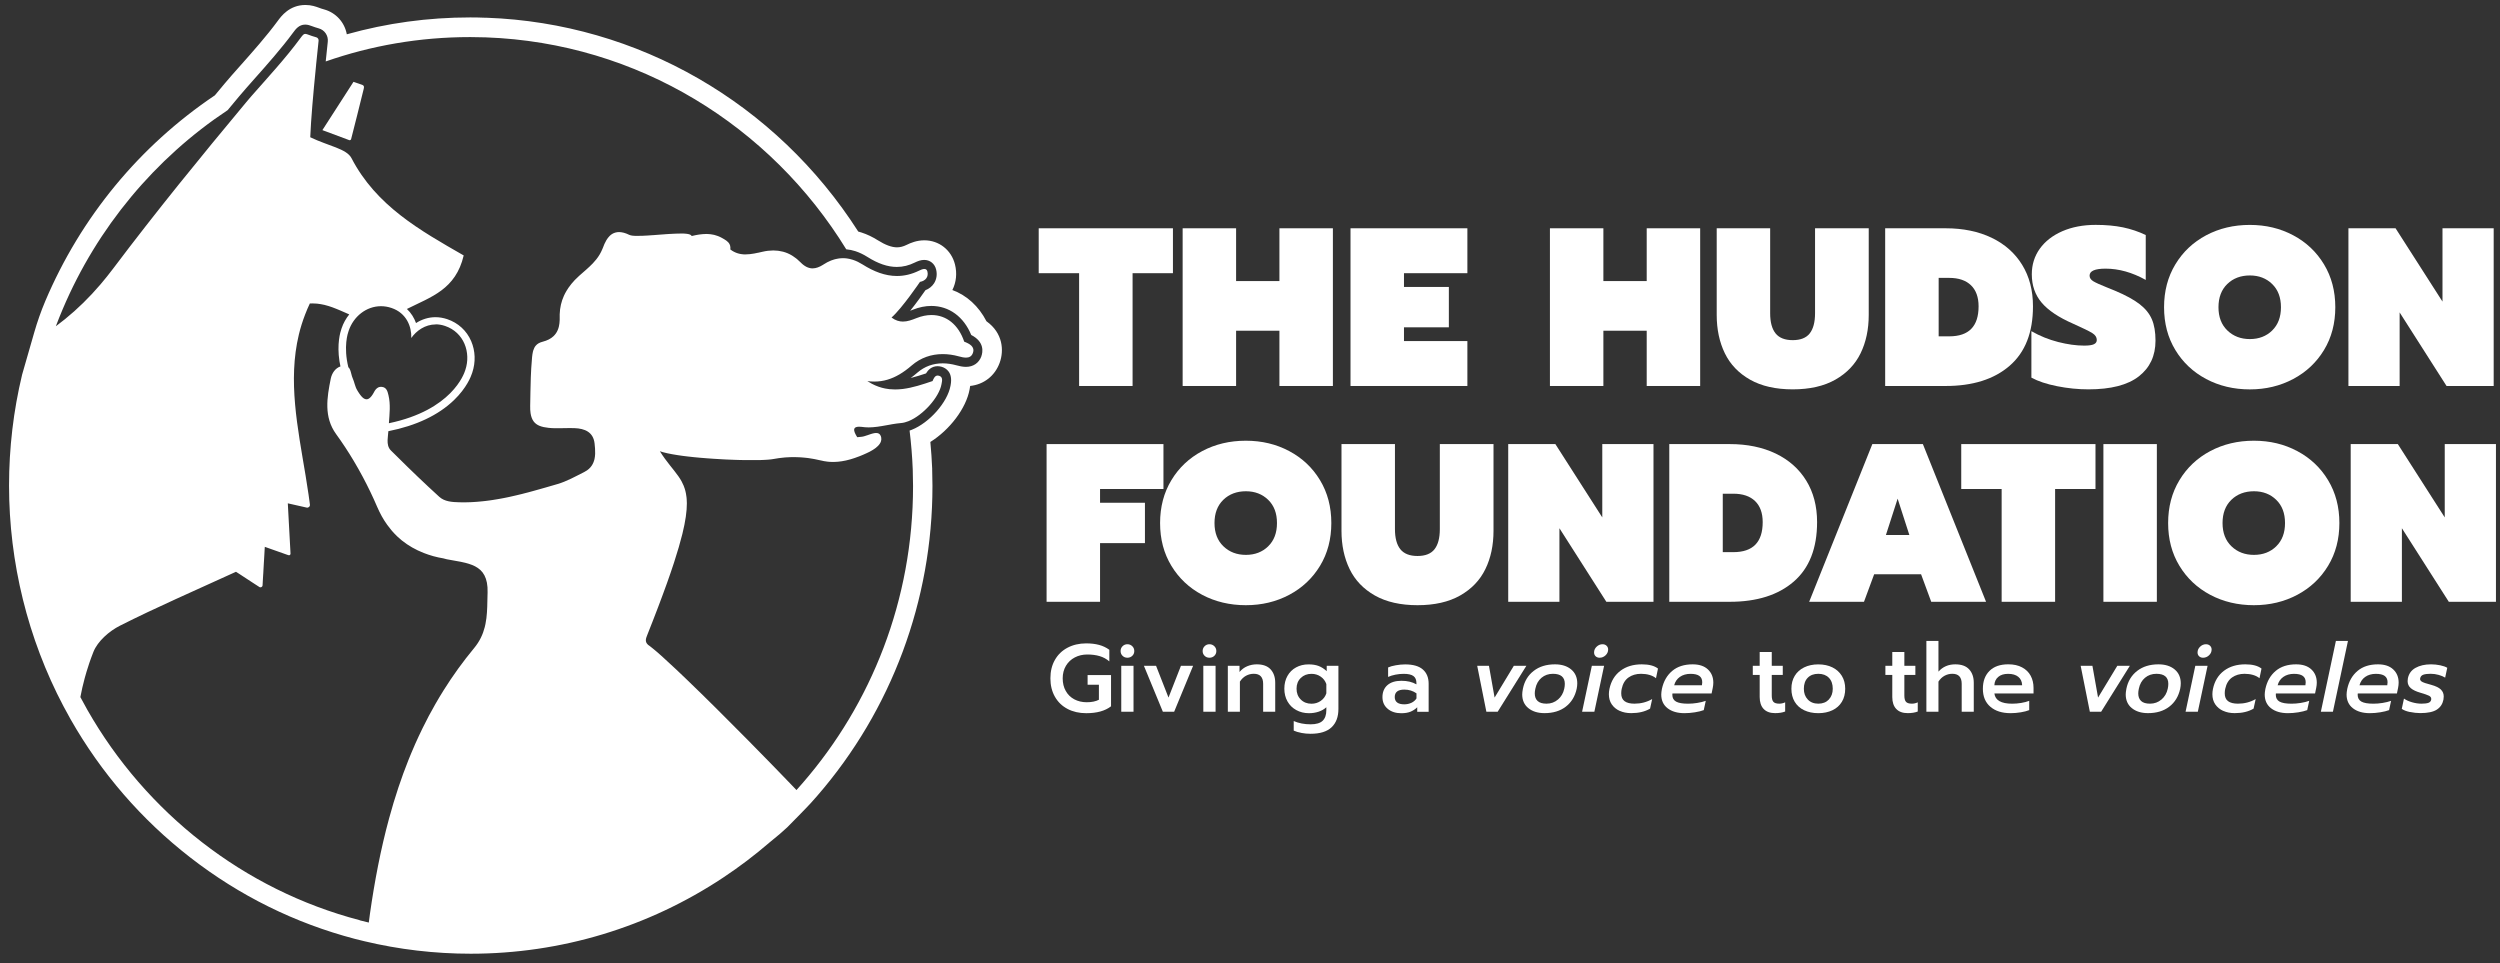 <svg width="205" height="79" viewBox="0 0 205 79" fill="none" xmlns="http://www.w3.org/2000/svg">
<rect x="0" y="0" width="205" height="79" fill="#333333" stroke="none"/>
<g clip-path="url(#clip0_2017_761)">
<path d="M74.875 39.817C74.875 39.392 74.865 38.97 74.852 38.548C74.867 38.981 74.875 39.413 74.875 39.848C74.875 39.838 74.875 39.827 74.875 39.817Z" fill="white"/>
<path d="M80.892 26.348C80.254 25.105 79.272 24.215 78.094 23.782C78.415 23.142 78.49 22.41 78.308 21.683C78.011 20.5 77 19.706 75.794 19.706C75.172 19.706 74.669 19.919 74.346 20.078C74.065 20.216 73.812 20.282 73.554 20.282C73.119 20.282 72.591 20.086 71.984 19.703C71.551 19.43 71.103 19.216 70.655 19.07C70.564 19.039 70.47 19.013 70.376 18.987C63.633 8.438 52.297 1.9 39.909 1.455H39.81C39.349 1.436 38.964 1.429 38.596 1.429H38.576C38.576 1.429 38.555 1.429 38.547 1.429C35.109 1.429 31.717 1.892 28.438 2.812C28.264 1.843 27.552 1.035 26.56 0.767C26.391 0.723 26.279 0.681 26.162 0.637C25.914 0.546 25.539 0.408 25.049 0.408C23.734 0.408 23.062 1.324 22.775 1.715C21.872 2.945 20.689 4.278 19.736 5.349C19.473 5.646 19.223 5.927 18.993 6.187C18.754 6.461 18.566 6.677 18.407 6.87C18.149 7.18 17.884 7.498 17.618 7.818C11.44 11.973 6.634 17.802 3.712 24.691C3.712 24.697 3.706 24.702 3.706 24.707C3.355 25.538 3.058 26.392 2.808 27.259L1.813 30.721C1.102 33.685 0.742 36.728 0.742 39.819C0.742 46.123 2.284 52.374 5.199 57.901C5.405 58.292 5.6 58.649 5.795 58.993C8.306 63.4 11.604 67.208 15.597 70.31C19.645 73.454 24.19 75.699 29.105 76.989C29.326 77.046 29.563 77.106 29.873 77.179C32.723 77.861 35.658 78.205 38.602 78.205C45.989 78.205 53.149 76.046 59.306 71.959C60.622 71.086 61.898 70.12 63.096 69.086C63.737 68.57 64.216 68.161 64.555 67.838L64.586 67.807C64.743 67.648 66.126 66.252 66.49 65.848C66.654 65.669 66.826 65.473 67.016 65.254C73.106 58.237 76.461 49.225 76.461 39.871C76.461 39.861 76.461 39.853 76.461 39.843V39.819C76.461 39.421 76.453 39.002 76.438 38.496V38.421C76.409 37.715 76.359 36.983 76.289 36.241C77.87 35.253 79.225 33.49 79.509 31.922L79.516 31.878C79.532 31.799 79.542 31.724 79.553 31.648C80.673 31.531 81.585 30.823 81.975 29.742C82.34 28.736 82.238 27.309 80.9 26.351L80.892 26.348ZM29.498 75.457C19.975 72.962 11.966 66.643 7.163 58.209C6.967 57.862 6.775 57.513 6.59 57.162C6.689 56.641 6.806 56.117 6.949 55.596C6.996 55.422 7.046 55.25 7.098 55.075C7.168 54.843 7.241 54.614 7.319 54.382C7.423 54.075 7.538 53.768 7.658 53.46C8.007 52.577 8.96 51.749 9.838 51.306C12.841 49.788 15.935 48.454 19.35 46.886C19.358 46.891 19.387 46.91 19.431 46.938C19.47 46.964 19.522 46.998 19.585 47.037C19.593 47.042 19.6 47.047 19.611 47.053C19.676 47.097 19.754 47.147 19.837 47.201C19.863 47.219 19.892 47.238 19.921 47.256C19.999 47.308 20.085 47.363 20.171 47.42C20.348 47.535 20.535 47.657 20.712 47.774C20.791 47.826 20.869 47.876 20.942 47.923C21.064 48.001 21.176 48.074 21.267 48.134C21.377 48.207 21.523 48.131 21.53 47.998C21.536 47.92 21.541 47.824 21.546 47.722C21.546 47.722 21.546 47.712 21.546 47.706C21.554 47.571 21.562 47.423 21.572 47.264C21.575 47.212 21.577 47.157 21.582 47.102C21.582 47.076 21.585 47.05 21.588 47.024C21.596 46.886 21.603 46.745 21.611 46.602C21.622 46.446 21.629 46.289 21.637 46.139V46.133C21.637 46.094 21.642 46.055 21.645 46.019C21.653 45.901 21.658 45.784 21.666 45.675C21.676 45.503 21.684 45.347 21.692 45.209C21.697 45.107 21.702 45.018 21.707 44.948C21.707 44.909 21.713 44.87 21.713 44.841C21.892 44.904 22.067 44.966 22.244 45.029C22.442 45.099 22.643 45.169 22.856 45.245C23.062 45.318 23.281 45.396 23.52 45.48C23.557 45.492 23.591 45.505 23.627 45.516C23.638 45.519 23.645 45.524 23.656 45.526C23.739 45.555 23.825 45.492 23.823 45.404V45.399C23.817 45.297 23.809 45.159 23.802 45C23.802 44.956 23.797 44.906 23.794 44.86C23.752 44.102 23.69 42.948 23.658 42.351C23.64 41.994 23.619 41.638 23.601 41.273C23.773 41.312 23.94 41.348 24.119 41.39C24.359 41.445 24.625 41.505 24.961 41.58C25.021 41.593 25.081 41.606 25.146 41.622C25.294 41.656 25.432 41.531 25.414 41.377C25.406 41.317 25.398 41.257 25.388 41.195C25.388 41.192 25.388 41.187 25.388 41.184C25.359 40.965 25.328 40.747 25.297 40.528C25.221 40.01 25.138 39.491 25.055 38.975C24.409 35.074 23.599 31.221 24.505 27.439C24.638 26.882 24.812 26.327 25.026 25.775C25.14 25.478 25.265 25.181 25.406 24.887C25.479 24.881 25.552 24.881 25.625 24.881C25.63 24.881 25.633 24.881 25.638 24.881C25.742 24.881 25.846 24.887 25.948 24.895C25.974 24.895 26 24.9 26.026 24.902C26.109 24.91 26.193 24.921 26.273 24.936C26.294 24.939 26.315 24.941 26.336 24.947C26.435 24.965 26.531 24.986 26.625 25.006C26.649 25.012 26.669 25.017 26.69 25.025C26.768 25.046 26.847 25.066 26.925 25.09C26.948 25.098 26.969 25.103 26.992 25.111C27.084 25.139 27.177 25.171 27.268 25.204C27.287 25.21 27.305 25.217 27.321 25.225C27.396 25.254 27.474 25.283 27.55 25.314C27.573 25.324 27.599 25.332 27.623 25.343C27.711 25.379 27.797 25.415 27.886 25.452C27.901 25.46 27.92 25.468 27.935 25.473C28.014 25.507 28.094 25.54 28.172 25.577C28.274 25.621 28.375 25.666 28.477 25.71C28.482 25.71 28.488 25.715 28.493 25.718C28.542 25.738 28.589 25.759 28.639 25.78C28.37 26.113 28.151 26.502 28.008 26.931C28.006 26.939 28.003 26.947 28 26.955C27.899 27.241 27.618 28.202 27.836 29.622C27.857 29.763 27.886 29.903 27.917 30.047C27.495 30.187 27.214 30.601 27.123 31.047C26.808 32.599 26.544 34.193 27.56 35.595C28.076 36.306 28.555 37.035 29.001 37.783C29.264 38.223 29.516 38.671 29.756 39.121C29.967 39.517 30.17 39.918 30.366 40.325C30.561 40.731 30.748 41.14 30.926 41.557C30.954 41.624 30.988 41.69 31.017 41.757C31.022 41.77 31.027 41.783 31.035 41.796C31.061 41.851 31.084 41.906 31.11 41.958C31.142 42.023 31.178 42.086 31.209 42.148C31.243 42.211 31.275 42.276 31.308 42.338C31.447 42.586 31.595 42.82 31.754 43.039C31.861 43.185 31.97 43.328 32.085 43.463C32.108 43.489 32.129 43.518 32.152 43.544C32.285 43.695 32.421 43.839 32.564 43.977C33.061 44.451 33.627 44.831 34.254 45.13C34.413 45.206 34.577 45.279 34.747 45.344C34.999 45.443 35.26 45.529 35.528 45.605C35.799 45.68 36.078 45.74 36.367 45.789C36.455 45.805 36.541 45.839 36.622 45.857C37.013 45.935 37.409 45.995 37.786 46.068C37.849 46.081 37.909 46.094 37.971 46.11C38.034 46.123 38.096 46.136 38.156 46.151C38.253 46.175 38.346 46.201 38.438 46.23C38.62 46.287 38.794 46.355 38.956 46.438C39.037 46.48 39.112 46.527 39.185 46.576C39.222 46.602 39.253 46.631 39.289 46.659C39.323 46.688 39.36 46.712 39.394 46.743C39.524 46.865 39.633 47.008 39.724 47.18C39.904 47.524 40 47.975 39.982 48.582C39.98 48.678 39.977 48.777 39.974 48.873C39.974 48.879 39.974 48.884 39.974 48.886C39.969 49.181 39.964 49.472 39.953 49.762C39.943 50.072 39.922 50.382 39.886 50.686C39.865 50.848 39.839 51.007 39.808 51.166C39.789 51.252 39.771 51.335 39.75 51.421C39.599 52.015 39.336 52.593 38.87 53.153C37.95 54.263 37.127 55.409 36.385 56.591C36.151 56.964 35.927 57.339 35.708 57.719C35.33 58.375 34.978 59.042 34.648 59.717C34.536 59.943 34.429 60.17 34.322 60.399C34.228 60.602 34.135 60.808 34.043 61.011C33.931 61.264 33.825 61.517 33.718 61.769C33.64 61.954 33.564 62.142 33.489 62.329C33.194 63.066 32.923 63.814 32.671 64.569C32.395 65.4 32.139 66.242 31.91 67.091C31.215 69.641 30.715 72.269 30.334 74.944C30.3 75.178 30.272 75.415 30.241 75.65C29.996 75.59 29.748 75.53 29.506 75.468L29.498 75.457ZM35.718 26.595C35.963 26.595 36.221 26.634 36.489 26.726C38.047 27.249 38.638 28.908 38.156 30.341C38.156 30.349 38.151 30.357 38.148 30.364C38.055 30.666 37.049 33.628 31.889 34.706C31.941 33.938 32.038 33.17 31.853 32.404C31.78 32.102 31.704 31.766 31.314 31.724C31.29 31.724 31.269 31.721 31.246 31.721C31.238 31.721 31.23 31.721 31.223 31.721C31.207 31.721 31.194 31.721 31.178 31.724C31.16 31.724 31.142 31.729 31.123 31.734C31.11 31.737 31.095 31.742 31.082 31.745C31.064 31.75 31.048 31.758 31.032 31.763C31.019 31.768 31.006 31.773 30.996 31.781C30.98 31.789 30.965 31.799 30.952 31.81C30.941 31.818 30.928 31.826 30.918 31.833C30.902 31.844 30.889 31.857 30.876 31.87C30.866 31.878 30.855 31.888 30.847 31.896C30.834 31.909 30.821 31.925 30.808 31.94C30.8 31.951 30.793 31.958 30.785 31.969C30.772 31.987 30.759 32.005 30.746 32.024C30.741 32.031 30.733 32.039 30.728 32.05C30.712 32.076 30.694 32.104 30.681 32.133C30.681 32.133 30.681 32.133 30.681 32.136C30.647 32.198 30.616 32.255 30.582 32.307C30.571 32.323 30.561 32.339 30.553 32.354C30.53 32.388 30.509 32.422 30.485 32.451C30.475 32.466 30.465 32.479 30.454 32.492C30.433 32.518 30.41 32.544 30.389 32.565C30.379 32.576 30.371 32.586 30.36 32.594C30.329 32.623 30.3 32.649 30.272 32.669C30.243 32.69 30.215 32.703 30.186 32.716C30.175 32.719 30.168 32.722 30.16 32.724C30.139 32.732 30.121 32.735 30.1 32.74C30.089 32.74 30.082 32.742 30.071 32.742C30.063 32.742 30.058 32.742 30.05 32.742C30.043 32.742 30.035 32.74 30.029 32.74C30.009 32.74 29.988 32.735 29.967 32.729C29.954 32.727 29.944 32.724 29.931 32.719C29.91 32.711 29.886 32.701 29.865 32.688C29.855 32.682 29.845 32.677 29.834 32.672C29.803 32.654 29.774 32.63 29.746 32.607C29.714 32.581 29.686 32.55 29.657 32.518C29.647 32.508 29.639 32.495 29.628 32.485C29.608 32.461 29.589 32.438 29.569 32.414C29.558 32.401 29.548 32.386 29.537 32.373C29.519 32.346 29.501 32.323 29.483 32.297C29.472 32.281 29.462 32.268 29.451 32.253C29.43 32.224 29.412 32.196 29.394 32.164C29.386 32.151 29.378 32.141 29.37 32.128C29.345 32.086 29.318 32.044 29.292 32C29.108 31.701 29.061 31.32 28.912 30.995C28.891 30.948 28.873 30.898 28.857 30.844C28.842 30.791 28.826 30.737 28.813 30.68C28.8 30.627 28.787 30.573 28.771 30.521C28.771 30.518 28.771 30.513 28.769 30.51C28.753 30.458 28.738 30.409 28.719 30.359C28.719 30.357 28.719 30.351 28.717 30.349C28.698 30.302 28.675 30.258 28.652 30.216C28.652 30.213 28.649 30.208 28.646 30.206C28.623 30.169 28.594 30.135 28.563 30.107C28.151 28.419 28.521 27.319 28.584 27.145C28.584 27.137 28.589 27.129 28.592 27.122C28.982 25.96 30.029 25.108 31.241 25.108C31.522 25.108 31.814 25.155 32.105 25.254C33.343 25.671 33.76 26.801 33.726 27.715C34.137 27.129 34.848 26.603 35.731 26.603L35.718 26.595ZM80.48 29.203C80.277 29.763 79.813 30.083 79.206 30.083C78.922 30.083 78.652 30.015 78.42 29.953C78.037 29.849 77.659 29.794 77.3 29.794C76.511 29.794 75.815 30.049 75.234 30.549C75.044 30.713 74.859 30.862 74.677 30.995C75.096 30.893 75.516 30.758 75.932 30.62C76.099 30.341 76.388 30.028 76.886 30.028C76.998 30.028 77.112 30.047 77.227 30.08C77.581 30.19 78.149 30.534 77.951 31.581L77.941 31.635C77.701 32.98 76.216 34.665 74.763 35.243C74.706 35.266 74.651 35.285 74.596 35.303C74.594 35.303 74.588 35.306 74.586 35.308C74.713 36.353 74.802 37.407 74.844 38.478C74.844 38.502 74.844 38.525 74.846 38.548C74.862 38.981 74.87 39.413 74.87 39.848C74.87 39.856 74.87 39.861 74.87 39.869C74.87 49.202 71.45 57.722 65.813 64.215C65.646 64.405 65.48 64.595 65.31 64.786C65.245 64.718 65.177 64.647 65.112 64.577C65.071 64.533 65.029 64.491 64.987 64.447C64.883 64.338 64.774 64.223 64.662 64.108C64.656 64.103 64.649 64.095 64.644 64.09C64.297 63.728 63.922 63.34 63.523 62.931C63.385 62.788 63.245 62.645 63.102 62.499C62.547 61.928 61.958 61.327 61.351 60.714C59.65 58.99 57.83 57.177 56.308 55.716C56.017 55.437 55.738 55.169 55.472 54.919C55.058 54.528 54.681 54.179 54.347 53.88C54.272 53.812 54.196 53.747 54.126 53.682C54.019 53.588 53.917 53.499 53.821 53.416C53.751 53.356 53.683 53.299 53.62 53.247C53.524 53.169 53.435 53.096 53.357 53.036C53.318 53.005 53.279 52.976 53.245 52.95C53.209 52.924 53.178 52.9 53.146 52.88C52.855 52.622 52.961 52.356 53.086 52.043C53.248 51.64 53.402 51.249 53.547 50.871C53.693 50.493 53.834 50.132 53.967 49.78C54.1 49.428 54.227 49.09 54.347 48.764C54.467 48.438 54.581 48.123 54.691 47.821C54.798 47.519 54.902 47.227 54.996 46.949C55.092 46.667 55.181 46.399 55.267 46.141C55.561 45.235 55.788 44.458 55.954 43.784C56.215 42.724 56.324 41.916 56.322 41.268C56.322 41.15 56.316 41.038 56.308 40.929C56.303 40.874 56.301 40.822 56.293 40.77C56.282 40.666 56.267 40.567 56.248 40.473C56.222 40.33 56.189 40.197 56.147 40.069C56.121 39.983 56.09 39.903 56.058 39.822C56.009 39.702 55.954 39.588 55.894 39.478C55.855 39.405 55.811 39.332 55.767 39.262C55.722 39.192 55.675 39.121 55.626 39.051C55.212 38.457 54.662 37.889 54.108 37.001C54.186 37.027 54.272 37.053 54.363 37.079C54.386 37.084 54.41 37.092 54.433 37.097C54.527 37.121 54.623 37.147 54.73 37.17C54.73 37.17 54.73 37.17 54.733 37.17C54.839 37.194 54.954 37.217 55.074 37.238C55.102 37.243 55.134 37.249 55.162 37.254C55.282 37.275 55.405 37.295 55.535 37.316C55.665 37.337 55.803 37.355 55.944 37.376C55.978 37.381 56.011 37.387 56.048 37.389C56.186 37.407 56.324 37.426 56.47 37.441C56.472 37.441 56.475 37.441 56.48 37.441C56.629 37.46 56.78 37.475 56.931 37.491C56.967 37.493 57.007 37.499 57.043 37.501C57.191 37.517 57.34 37.53 57.491 37.543C57.496 37.543 57.504 37.543 57.509 37.543C57.666 37.556 57.824 37.569 57.986 37.582C58.025 37.585 58.067 37.587 58.106 37.59C58.262 37.6 58.416 37.613 58.572 37.624C58.577 37.624 58.582 37.624 58.588 37.624C58.749 37.634 58.908 37.645 59.069 37.652C59.111 37.652 59.15 37.657 59.192 37.66C59.343 37.668 59.491 37.676 59.64 37.684C59.65 37.684 59.661 37.684 59.671 37.684C59.827 37.691 59.981 37.697 60.135 37.702C60.174 37.702 60.213 37.704 60.252 37.707C60.395 37.712 60.538 37.717 60.679 37.72C60.69 37.72 60.697 37.72 60.708 37.72C60.854 37.723 60.997 37.725 61.135 37.728C61.171 37.728 61.208 37.728 61.244 37.728C61.375 37.728 61.5 37.728 61.622 37.728C61.63 37.728 61.64 37.728 61.648 37.728C61.648 37.728 61.653 37.728 61.656 37.728C61.698 37.728 61.737 37.728 61.778 37.728C61.833 37.728 61.89 37.728 61.942 37.728C61.987 37.728 62.028 37.728 62.073 37.728C62.12 37.728 62.169 37.728 62.216 37.728C62.252 37.728 62.286 37.728 62.323 37.725C62.372 37.725 62.422 37.725 62.469 37.72C62.502 37.72 62.534 37.717 62.565 37.715C62.609 37.715 62.656 37.712 62.7 37.71C62.732 37.71 62.763 37.707 62.792 37.704C62.833 37.704 62.875 37.699 62.911 37.697C62.935 37.697 62.958 37.694 62.982 37.691C63.021 37.689 63.062 37.686 63.102 37.681C63.13 37.678 63.154 37.676 63.182 37.673C63.211 37.671 63.24 37.668 63.266 37.663C63.305 37.657 63.339 37.652 63.372 37.647C63.383 37.647 63.393 37.645 63.404 37.642C63.563 37.613 63.719 37.59 63.875 37.566C63.891 37.566 63.909 37.564 63.925 37.561C63.959 37.556 63.992 37.553 64.026 37.548C64.13 37.535 64.237 37.525 64.341 37.514C64.401 37.509 64.459 37.507 64.519 37.501C64.526 37.501 64.537 37.501 64.544 37.501C64.633 37.496 64.719 37.491 64.805 37.488C64.849 37.488 64.891 37.488 64.935 37.486C64.954 37.486 64.972 37.486 64.99 37.486C65.034 37.486 65.079 37.483 65.123 37.483C65.159 37.483 65.198 37.486 65.235 37.486C65.339 37.486 65.441 37.491 65.545 37.496C65.615 37.499 65.685 37.504 65.758 37.509C65.862 37.517 65.969 37.527 66.073 37.538C66.141 37.545 66.206 37.551 66.274 37.561C66.334 37.569 66.394 37.579 66.454 37.59C66.508 37.598 66.563 37.605 66.615 37.616C66.673 37.626 66.727 37.634 66.785 37.645C66.868 37.66 66.951 37.681 67.037 37.699C67.123 37.717 67.207 37.733 67.293 37.754C67.293 37.754 67.295 37.754 67.298 37.754C67.358 37.77 67.42 37.78 67.48 37.793C67.506 37.798 67.532 37.806 67.558 37.811C67.584 37.816 67.61 37.819 67.639 37.824C67.639 37.824 67.641 37.824 67.644 37.824C67.665 37.827 67.683 37.829 67.704 37.832C67.74 37.837 67.78 37.845 67.816 37.85C67.85 37.855 67.881 37.855 67.915 37.861C67.915 37.861 67.915 37.861 67.918 37.861C67.967 37.866 68.019 37.871 68.069 37.874C68.105 37.874 68.139 37.874 68.173 37.876C68.183 37.876 68.191 37.876 68.201 37.876C68.241 37.876 68.28 37.879 68.316 37.879C68.321 37.879 68.327 37.879 68.329 37.879C68.342 37.879 68.353 37.879 68.366 37.879C68.407 37.879 68.446 37.876 68.486 37.874C68.538 37.874 68.592 37.871 68.644 37.866C68.67 37.866 68.696 37.863 68.722 37.861C68.785 37.855 68.847 37.845 68.91 37.837C68.952 37.832 68.993 37.829 69.035 37.822C69.048 37.822 69.061 37.816 69.074 37.814C69.168 37.798 69.259 37.78 69.353 37.762C69.379 37.757 69.405 37.751 69.431 37.743C69.532 37.72 69.634 37.694 69.736 37.665C69.736 37.665 69.754 37.66 69.762 37.657C69.817 37.642 69.874 37.624 69.928 37.605C69.968 37.592 70.004 37.582 70.043 37.569C70.069 37.561 70.093 37.551 70.119 37.543C70.197 37.517 70.275 37.486 70.353 37.457C70.374 37.449 70.397 37.441 70.418 37.434C70.423 37.434 70.429 37.428 70.434 37.428C70.455 37.42 70.473 37.413 70.494 37.405C70.569 37.374 70.645 37.345 70.718 37.314C70.744 37.303 70.767 37.293 70.793 37.282C70.89 37.241 70.986 37.197 71.082 37.152C71.119 37.134 71.16 37.113 71.2 37.095C71.236 37.077 71.27 37.061 71.309 37.043C71.387 37.001 71.465 36.957 71.543 36.91C71.588 36.881 71.632 36.853 71.676 36.824C71.723 36.793 71.767 36.761 71.812 36.728C71.877 36.678 71.937 36.623 71.991 36.569C72.02 36.54 72.046 36.511 72.07 36.483C72.093 36.454 72.116 36.423 72.137 36.394C72.179 36.334 72.213 36.269 72.234 36.204C72.267 36.105 72.281 36.001 72.262 35.892C72.254 35.85 72.244 35.806 72.228 35.761C72.213 35.717 72.192 35.683 72.168 35.652C72.161 35.642 72.156 35.634 72.148 35.626C72.129 35.605 72.109 35.587 72.088 35.571C72.08 35.566 72.072 35.558 72.064 35.556C72.036 35.537 72.002 35.524 71.968 35.517C71.965 35.517 71.96 35.517 71.957 35.517C71.926 35.509 71.892 35.506 71.856 35.506C71.851 35.506 71.848 35.506 71.843 35.506C71.835 35.506 71.827 35.506 71.82 35.506C71.791 35.506 71.762 35.509 71.731 35.514C71.721 35.514 71.707 35.517 71.697 35.519C71.655 35.527 71.614 35.535 71.569 35.545C71.564 35.545 71.559 35.548 71.554 35.55C71.515 35.561 71.473 35.574 71.434 35.584C71.418 35.589 71.403 35.595 71.387 35.6C71.353 35.61 71.319 35.621 71.285 35.634C71.267 35.639 71.252 35.647 71.233 35.652C71.197 35.665 71.158 35.678 71.121 35.691C71.121 35.691 71.116 35.691 71.114 35.691C71.114 35.691 71.108 35.691 71.106 35.694C71.064 35.709 71.022 35.722 70.981 35.735C70.968 35.74 70.955 35.743 70.942 35.748C70.908 35.759 70.877 35.767 70.845 35.777C70.832 35.779 70.819 35.785 70.806 35.787C70.762 35.798 70.72 35.806 70.681 35.813C70.554 35.832 70.423 35.84 70.293 35.85C70.215 35.727 70.15 35.613 70.106 35.506C70.095 35.483 70.087 35.462 70.079 35.438C70.067 35.399 70.053 35.36 70.048 35.324C70.043 35.292 70.04 35.264 70.04 35.238C70.04 35.212 70.046 35.191 70.053 35.167C70.074 35.102 70.124 35.053 70.21 35.024C70.238 35.014 70.27 35.006 70.306 35.001C70.332 34.995 70.364 34.993 70.395 34.993C70.416 34.993 70.436 34.993 70.457 34.993C70.478 34.993 70.501 34.993 70.522 34.995C70.538 34.995 70.554 34.995 70.572 34.995C70.626 34.998 70.686 35.006 70.752 35.014C70.871 35.032 70.991 35.04 71.108 35.042C71.137 35.042 71.163 35.042 71.192 35.045C71.215 35.045 71.241 35.045 71.265 35.045C71.332 35.045 71.397 35.04 71.465 35.037C71.502 35.037 71.536 35.037 71.572 35.032C71.695 35.024 71.814 35.011 71.934 34.995C71.955 34.993 71.976 34.988 71.999 34.985C72.101 34.972 72.202 34.956 72.304 34.938C72.353 34.93 72.406 34.92 72.455 34.912C72.538 34.897 72.622 34.883 72.708 34.868C72.804 34.85 72.9 34.831 72.997 34.816C73.049 34.805 73.101 34.798 73.153 34.787C73.237 34.772 73.32 34.758 73.403 34.748C73.445 34.743 73.487 34.735 73.528 34.73C73.651 34.714 73.773 34.699 73.898 34.688C74.088 34.672 74.289 34.618 74.492 34.537C74.492 34.537 74.497 34.537 74.497 34.535C75.693 34.055 77.013 32.573 77.203 31.505C77.248 31.253 77.344 30.919 77.011 30.815C76.966 30.802 76.927 30.794 76.891 30.794C76.664 30.794 76.558 31.034 76.469 31.247C75.656 31.523 74.844 31.794 74.028 31.896C74.026 31.896 74.023 31.896 74.018 31.896C73.809 31.922 73.601 31.935 73.393 31.935C73.242 31.935 73.091 31.927 72.937 31.912C72.817 31.898 72.697 31.88 72.575 31.857C72.213 31.784 71.851 31.659 71.486 31.466C71.364 31.401 71.244 31.328 71.121 31.25C71.317 31.276 71.507 31.289 71.692 31.289C72.447 31.289 73.114 31.075 73.742 30.708C73.744 30.708 73.747 30.703 73.752 30.703C74.093 30.502 74.424 30.258 74.752 29.974C75.495 29.33 76.373 29.036 77.305 29.036C77.735 29.036 78.175 29.099 78.62 29.221C78.816 29.276 79.024 29.325 79.212 29.325C79.459 29.325 79.673 29.236 79.777 28.945C79.964 28.426 79.496 28.182 79.066 28.017C78.594 26.616 77.597 25.832 76.385 25.832C75.992 25.832 75.576 25.916 75.146 26.087C74.776 26.236 74.411 26.369 74.041 26.369C73.739 26.369 73.429 26.28 73.106 26.038C73.976 25.272 75.437 23.115 75.437 23.115C75.914 23.029 76.154 22.688 76.047 22.261C76.008 22.107 75.912 22.055 75.794 22.055C75.659 22.055 75.5 22.126 75.375 22.188C74.752 22.495 74.145 22.631 73.552 22.631C72.578 22.631 71.645 22.264 70.739 21.691C70.478 21.527 70.218 21.399 69.96 21.313C69.949 21.31 69.942 21.305 69.931 21.303C69.85 21.276 69.772 21.256 69.691 21.238C69.668 21.232 69.642 21.227 69.618 21.222C69.561 21.211 69.507 21.201 69.449 21.193C69.423 21.191 69.397 21.185 69.371 21.183C69.311 21.177 69.251 21.172 69.191 21.17C69.171 21.17 69.152 21.17 69.131 21.17C69.126 21.17 69.118 21.17 69.113 21.17C69.092 21.17 69.074 21.172 69.053 21.172C68.98 21.172 68.907 21.177 68.832 21.188C68.798 21.193 68.764 21.198 68.728 21.204C68.663 21.214 68.597 21.227 68.532 21.243C68.496 21.25 68.462 21.261 68.426 21.269C68.358 21.287 68.29 21.31 68.222 21.336C68.191 21.347 68.16 21.357 68.129 21.37C68.03 21.409 67.933 21.454 67.834 21.506C67.735 21.558 67.634 21.618 67.535 21.683C67.519 21.693 67.506 21.701 67.49 21.712C67.42 21.756 67.352 21.792 67.285 21.829C67.277 21.831 67.272 21.837 67.264 21.839C67.199 21.87 67.134 21.899 67.071 21.922C67.061 21.925 67.05 21.93 67.042 21.933C66.98 21.954 66.917 21.972 66.858 21.982C66.847 21.982 66.837 21.988 66.826 21.988C66.766 21.998 66.704 22.003 66.644 22.006C66.639 22.006 66.636 22.006 66.631 22.006C66.621 22.006 66.608 22.006 66.597 22.006C66.574 22.006 66.553 22.006 66.529 22.003C66.511 22.003 66.496 21.998 66.477 21.995C66.454 21.993 66.433 21.988 66.412 21.982C66.394 21.98 66.378 21.975 66.36 21.969C66.337 21.964 66.316 21.956 66.292 21.948C66.274 21.943 66.258 21.938 66.24 21.93C66.217 21.922 66.196 21.912 66.172 21.902C66.157 21.894 66.139 21.886 66.123 21.878C66.1 21.865 66.076 21.852 66.055 21.839C66.04 21.829 66.021 21.821 66.006 21.811C65.982 21.795 65.959 21.777 65.933 21.761C65.917 21.751 65.902 21.74 65.886 21.727C65.86 21.706 65.834 21.683 65.805 21.662C65.792 21.652 65.779 21.641 65.766 21.628C65.727 21.592 65.688 21.555 65.646 21.514C65.55 21.415 65.451 21.326 65.349 21.24C65.321 21.217 65.29 21.193 65.258 21.17C65.183 21.11 65.105 21.055 65.026 21.006C64.995 20.985 64.964 20.964 64.933 20.946C64.826 20.883 64.716 20.823 64.604 20.776C64.602 20.776 64.597 20.776 64.594 20.771C64.485 20.724 64.373 20.688 64.261 20.654C64.227 20.644 64.19 20.636 64.154 20.628C64.065 20.607 63.977 20.589 63.886 20.576C63.849 20.571 63.815 20.565 63.779 20.56C63.656 20.547 63.534 20.537 63.409 20.537C63.409 20.537 63.409 20.537 63.406 20.537C63.312 20.537 63.219 20.547 63.122 20.555C63.07 20.56 63.021 20.558 62.969 20.565C62.82 20.584 62.669 20.61 62.516 20.646C62.406 20.672 62.294 20.698 62.182 20.722C62.177 20.722 62.174 20.722 62.169 20.722C62.06 20.745 61.95 20.769 61.841 20.789C61.833 20.789 61.828 20.789 61.82 20.792C61.713 20.81 61.606 20.828 61.5 20.839C61.489 20.839 61.481 20.839 61.471 20.841C61.367 20.852 61.263 20.86 61.156 20.86C61.151 20.86 61.145 20.86 61.14 20.86C61.119 20.86 61.099 20.86 61.078 20.86C61.052 20.86 61.026 20.86 61.002 20.86C60.974 20.86 60.945 20.855 60.914 20.852C60.888 20.852 60.864 20.847 60.838 20.844C60.809 20.841 60.778 20.836 60.749 20.831C60.726 20.826 60.7 20.823 60.676 20.818C60.648 20.813 60.617 20.805 60.588 20.797C60.565 20.792 60.541 20.787 60.518 20.779C60.486 20.771 60.458 20.758 60.426 20.748C60.403 20.74 60.38 20.732 60.359 20.724C60.328 20.711 60.296 20.696 60.265 20.683C60.244 20.672 60.223 20.664 60.203 20.654C60.169 20.636 60.135 20.617 60.098 20.597C60.08 20.586 60.062 20.578 60.046 20.565C59.997 20.534 59.947 20.5 59.895 20.464C59.895 20.464 59.892 20.464 59.89 20.461C59.898 20.393 59.898 20.331 59.892 20.274C59.885 20.172 59.856 20.086 59.817 20.011C59.695 19.784 59.447 19.649 59.189 19.505C59.088 19.448 58.983 19.401 58.879 19.36C58.845 19.346 58.809 19.339 58.775 19.326C58.707 19.302 58.637 19.279 58.567 19.261C58.525 19.25 58.481 19.245 58.439 19.237C58.377 19.224 58.314 19.211 58.252 19.206C58.205 19.201 58.16 19.201 58.114 19.195C58.054 19.19 57.994 19.188 57.936 19.185C57.929 19.185 57.921 19.185 57.913 19.185C57.864 19.185 57.811 19.19 57.762 19.193C57.72 19.193 57.678 19.193 57.634 19.198C57.572 19.203 57.509 19.211 57.447 19.219C57.408 19.224 57.369 19.227 57.33 19.232C57.259 19.242 57.189 19.255 57.118 19.268C57.087 19.273 57.056 19.279 57.022 19.287C56.921 19.307 56.822 19.328 56.72 19.354C56.72 19.354 56.717 19.354 56.715 19.354C56.71 19.336 56.699 19.32 56.686 19.305C56.681 19.299 56.673 19.294 56.668 19.289C56.657 19.279 56.647 19.271 56.631 19.261C56.624 19.255 56.613 19.25 56.603 19.247C56.587 19.24 56.572 19.234 56.556 19.227C56.543 19.221 56.53 19.219 56.517 19.214C56.499 19.208 56.478 19.203 56.457 19.198C56.441 19.195 56.426 19.193 56.407 19.188C56.384 19.182 56.361 19.18 56.337 19.177C56.319 19.177 56.301 19.172 56.28 19.169C56.254 19.167 56.225 19.164 56.196 19.162C56.176 19.162 56.155 19.159 56.134 19.156C56.103 19.156 56.071 19.154 56.04 19.151C56.017 19.151 55.996 19.151 55.972 19.151C55.939 19.151 55.902 19.151 55.866 19.151C55.847 19.151 55.832 19.151 55.814 19.151C55.811 19.151 55.806 19.151 55.803 19.151C55.683 19.151 55.558 19.154 55.425 19.159C55.423 19.159 55.42 19.159 55.415 19.159C55.28 19.164 55.136 19.172 54.99 19.18C54.98 19.18 54.97 19.18 54.959 19.18C54.821 19.188 54.678 19.198 54.535 19.208C54.516 19.208 54.496 19.211 54.477 19.214C54.334 19.224 54.191 19.234 54.045 19.245C53.899 19.255 53.751 19.268 53.607 19.279C53.592 19.279 53.574 19.279 53.558 19.281C53.417 19.292 53.279 19.302 53.146 19.31C53.131 19.31 53.118 19.31 53.102 19.313C52.964 19.32 52.831 19.328 52.706 19.333C52.698 19.333 52.691 19.333 52.685 19.333C52.553 19.339 52.427 19.341 52.31 19.341C52.31 19.341 52.31 19.341 52.308 19.341C52.305 19.341 52.3 19.341 52.297 19.341C52.23 19.341 52.167 19.341 52.104 19.339C52.089 19.339 52.073 19.339 52.055 19.339C51.992 19.336 51.932 19.331 51.878 19.326H51.873C51.823 19.32 51.776 19.313 51.737 19.302C51.727 19.302 51.716 19.297 51.706 19.294C51.667 19.284 51.628 19.273 51.599 19.258C51.529 19.224 51.461 19.195 51.393 19.167C51.375 19.159 51.357 19.154 51.339 19.146C51.284 19.125 51.232 19.109 51.18 19.094C51.167 19.091 51.154 19.086 51.141 19.083C51.078 19.068 51.018 19.055 50.961 19.047C50.948 19.047 50.932 19.044 50.919 19.042C50.872 19.037 50.828 19.034 50.784 19.031C50.776 19.031 50.766 19.031 50.758 19.031C50.75 19.031 50.745 19.031 50.74 19.031C50.708 19.031 50.677 19.034 50.646 19.037C50.63 19.037 50.617 19.037 50.602 19.042C50.557 19.047 50.513 19.055 50.471 19.068C50.289 19.117 50.127 19.211 49.989 19.349C49.989 19.349 49.984 19.354 49.982 19.357C49.888 19.451 49.802 19.565 49.724 19.693C49.666 19.789 49.612 19.896 49.562 20.008C49.526 20.094 49.489 20.183 49.456 20.276C49.437 20.331 49.411 20.381 49.39 20.433C49.26 20.745 49.093 21.024 48.893 21.271C48.815 21.368 48.734 21.462 48.648 21.553C48.638 21.563 48.63 21.573 48.622 21.584C48.447 21.769 48.26 21.941 48.07 22.11C47.88 22.279 47.684 22.446 47.494 22.615C47.367 22.73 47.244 22.847 47.129 22.967C46.939 23.168 46.77 23.376 46.619 23.592C46.562 23.678 46.504 23.764 46.452 23.853C46.374 23.983 46.304 24.118 46.241 24.256C46.189 24.371 46.142 24.491 46.101 24.61C46.02 24.853 45.96 25.103 45.926 25.369C45.91 25.501 45.9 25.634 45.895 25.772C45.895 25.858 45.895 25.944 45.895 26.033C45.895 26.098 45.897 26.163 45.895 26.226C45.89 26.431 45.866 26.619 45.825 26.791C45.772 26.999 45.692 27.187 45.577 27.348C45.52 27.426 45.457 27.502 45.384 27.57C45.168 27.773 44.876 27.924 44.501 28.02C44.236 28.088 44.053 28.195 43.926 28.351C43.881 28.403 43.845 28.46 43.814 28.523C43.782 28.585 43.754 28.656 43.73 28.731C43.72 28.768 43.707 28.804 43.699 28.843C43.683 28.908 43.67 28.976 43.66 29.046C43.65 29.119 43.639 29.195 43.631 29.276C43.6 29.585 43.579 29.893 43.561 30.203C43.545 30.461 43.535 30.716 43.525 30.971C43.498 31.74 43.491 32.505 43.475 33.276C43.47 33.506 43.48 33.706 43.506 33.881C43.551 34.172 43.636 34.391 43.762 34.56C44.012 34.894 44.426 35.024 44.991 35.084C45.15 35.102 45.311 35.11 45.47 35.113C45.517 35.113 45.564 35.113 45.608 35.115C45.65 35.115 45.689 35.115 45.731 35.115C45.804 35.115 45.877 35.115 45.95 35.113C46.054 35.113 46.158 35.113 46.262 35.108C46.275 35.108 46.285 35.108 46.298 35.108C46.298 35.108 46.298 35.108 46.301 35.108C46.413 35.108 46.528 35.105 46.64 35.102C46.679 35.102 46.721 35.102 46.762 35.102C46.879 35.102 46.999 35.102 47.116 35.108C47.937 35.139 48.648 35.42 48.755 36.358C48.786 36.639 48.812 36.923 48.802 37.199C48.802 37.204 48.802 37.207 48.802 37.212C48.797 37.363 48.778 37.509 48.747 37.652C48.742 37.678 48.734 37.704 48.726 37.73C48.695 37.84 48.656 37.947 48.601 38.048C48.499 38.244 48.351 38.421 48.138 38.569C48.067 38.619 47.989 38.666 47.9 38.71C47.184 39.069 46.471 39.473 45.71 39.694C45.551 39.741 45.389 39.788 45.231 39.833C45.191 39.843 45.153 39.856 45.116 39.866C44.994 39.903 44.871 39.937 44.749 39.973C44.686 39.991 44.626 40.007 44.564 40.025C44.462 40.054 44.363 40.083 44.262 40.111C44.197 40.129 44.129 40.148 44.064 40.166C43.967 40.192 43.871 40.221 43.777 40.247C43.707 40.265 43.639 40.283 43.569 40.304C43.475 40.33 43.384 40.353 43.29 40.38C43.22 40.398 43.147 40.416 43.074 40.434C42.983 40.458 42.892 40.481 42.803 40.505C42.727 40.523 42.655 40.541 42.579 40.559C42.49 40.58 42.404 40.601 42.316 40.622C42.24 40.64 42.165 40.656 42.089 40.674C42.001 40.695 41.915 40.713 41.826 40.734C41.751 40.749 41.673 40.765 41.597 40.783C41.511 40.801 41.422 40.82 41.337 40.835C41.258 40.851 41.18 40.864 41.102 40.88C41.016 40.895 40.928 40.911 40.842 40.926C40.764 40.94 40.685 40.953 40.607 40.965C40.519 40.978 40.433 40.994 40.344 41.007C40.266 41.018 40.188 41.031 40.11 41.041C40.021 41.054 39.933 41.065 39.844 41.075C39.766 41.085 39.688 41.093 39.61 41.101C39.521 41.111 39.432 41.119 39.344 41.127C39.266 41.135 39.185 41.14 39.107 41.148C39.018 41.156 38.93 41.161 38.839 41.166C38.761 41.171 38.68 41.174 38.602 41.179C38.511 41.182 38.422 41.184 38.331 41.187C38.253 41.187 38.175 41.19 38.094 41.192C38.062 41.192 38.031 41.192 38 41.192C37.885 41.192 37.771 41.192 37.656 41.187C37.062 41.171 36.455 41.135 36.018 40.736C34.84 39.663 33.689 38.561 32.559 37.436C32.392 37.269 32.22 37.108 32.056 36.941C31.819 36.702 31.775 36.405 31.782 36.092C31.79 35.847 31.829 35.597 31.845 35.358C34.132 34.904 35.942 34.047 37.232 32.805C38.266 31.807 38.625 30.872 38.716 30.583C38.719 30.575 38.721 30.567 38.724 30.56C39.013 29.698 38.982 28.781 38.638 27.976C38.268 27.114 37.57 26.473 36.672 26.171C36.351 26.064 36.026 26.009 35.705 26.009C35.145 26.009 34.596 26.181 34.114 26.491C33.963 26.074 33.723 25.671 33.366 25.335C35.367 24.332 37.367 23.738 38.023 20.946C34.424 18.88 30.85 16.877 28.821 12.967C28.417 12.191 26.956 11.983 25.44 11.254C25.5 9.811 25.674 7.779 25.919 5.344C25.919 5.336 25.919 5.328 25.919 5.32C25.984 4.685 26.052 4.026 26.125 3.338C26.138 3.213 26.057 3.093 25.938 3.059C25.393 2.913 25.18 2.778 25.029 2.778C24.904 2.778 24.823 2.872 24.63 3.132C23.414 4.789 21.825 6.5 20.723 7.761C20.702 7.784 20.681 7.808 20.66 7.831C20.593 7.909 20.528 7.985 20.462 8.06C20.361 8.177 20.265 8.292 20.176 8.399C16.462 12.855 12.792 17.356 9.301 21.995C8.957 22.451 8.603 22.894 8.241 23.319C7.335 24.379 6.366 25.332 5.329 26.171C5.121 26.337 4.912 26.502 4.699 26.66C4.657 26.692 4.618 26.723 4.579 26.752C4.759 26.275 4.949 25.803 5.147 25.337C7.986 18.646 12.721 12.978 18.668 9.032C18.983 8.652 19.296 8.276 19.603 7.909C19.754 7.729 19.931 7.521 20.163 7.258C20.39 7 20.637 6.721 20.897 6.427C21.872 5.33 23.083 3.968 24.031 2.679C24.247 2.385 24.518 2.017 25.031 2.017C25.239 2.017 25.414 2.082 25.599 2.15C25.732 2.2 25.896 2.26 26.133 2.325C26.615 2.455 26.933 2.921 26.878 3.421C26.818 3.979 26.763 4.515 26.709 5.039C30.415 3.744 34.392 3.041 38.534 3.041C38.542 3.041 38.55 3.041 38.555 3.041C38.565 3.041 38.573 3.041 38.583 3.041C38.974 3.041 39.36 3.049 39.748 3.062C39.779 3.062 39.81 3.062 39.842 3.064C52.321 3.512 63.195 10.347 69.392 20.443C69.645 20.466 69.897 20.516 70.15 20.599C70.473 20.706 70.801 20.862 71.124 21.066C72.002 21.62 72.791 21.889 73.539 21.889C74.044 21.889 74.531 21.769 75.031 21.521C75.229 21.425 75.492 21.313 75.781 21.313C76.258 21.313 76.643 21.62 76.761 22.094C76.862 22.498 76.802 22.899 76.597 23.225C76.432 23.483 76.188 23.678 75.888 23.795C75.641 24.152 75.153 24.84 74.635 25.483C74.708 25.457 74.781 25.428 74.854 25.397C75.365 25.191 75.875 25.087 76.37 25.087C77.823 25.087 79.027 25.97 79.641 27.468C80.746 28.036 80.595 28.875 80.467 29.226L80.48 29.203Z" fill="white"/>
<path d="M38.593 3.01C38.593 3.01 38.575 3.01 38.565 3.01C38.963 3.01 39.361 3.017 39.757 3.03C39.372 3.017 38.984 3.01 38.593 3.01Z" fill="white"/>
<path d="M28.988 6.711C28.988 6.711 28.98 6.721 28.975 6.727L26.436 10.67L28.642 11.493C28.709 11.511 28.777 11.47 28.793 11.402C28.92 10.905 29.621 8.151 29.827 7.279C29.913 6.912 29.728 6.992 28.988 6.711Z" fill="white"/>
<path d="M88.484 22.402H85.174V18.719H96.181V22.402H92.871V31.651H88.487V22.402H88.484Z" fill="white"/>
<path d="M96.977 18.719H101.36V23.048H104.913V18.719H109.297V31.651H104.913V27.119H101.36V31.651H96.977V18.719Z" fill="white"/>
<path d="M110.742 18.719H120.325V22.402H115.126V23.53H118.806V26.84H115.126V27.968H120.325V31.651H110.742V18.719Z" fill="white"/>
<path d="M127.094 18.719H131.477V23.048H135.03V18.719H139.414V31.651H135.03V27.119H131.477V31.651H127.094V18.719Z" fill="white"/>
<path d="M143.507 31.133C142.569 30.601 141.879 29.88 141.436 28.968C140.994 28.057 140.77 27.007 140.77 25.822V18.716H145.153V25.692C145.153 26.421 145.302 26.968 145.596 27.338C145.893 27.707 146.362 27.892 147.003 27.892C147.643 27.892 148.11 27.707 148.399 27.338C148.688 26.968 148.834 26.418 148.834 25.692V18.716H153.236V25.822C153.236 27.007 153.014 28.054 152.569 28.968C152.123 29.883 151.433 30.601 150.498 31.133C149.56 31.664 148.396 31.927 147.003 31.927C145.609 31.927 144.442 31.662 143.507 31.133Z" fill="white"/>
<path d="M154.587 18.719H159.546C160.976 18.719 162.231 18.979 163.31 19.495C164.388 20.013 165.224 20.753 165.816 21.714C166.407 22.675 166.704 23.811 166.704 25.119C166.704 27.265 166.066 28.89 164.789 29.994C163.513 31.099 161.765 31.651 159.543 31.651H154.584V18.719H154.587ZM159.84 27.58C161.445 27.58 162.244 26.759 162.244 25.119C162.244 24.366 162.033 23.79 161.617 23.389C161.197 22.988 160.606 22.787 159.84 22.787H158.97V27.58H159.84Z" fill="white"/>
<path d="M168.684 31.669C167.819 31.497 167.119 31.263 166.574 30.966V27.155C167.264 27.551 167.996 27.846 168.767 28.044C169.538 28.241 170.249 28.34 170.903 28.34C171.273 28.34 171.539 28.304 171.698 28.228C171.857 28.155 171.937 28.038 171.937 27.877C171.937 27.655 171.815 27.468 171.567 27.312C171.32 27.158 170.796 26.903 169.994 26.543C168.809 26.025 167.949 25.449 167.413 24.814C166.876 24.178 166.608 23.404 166.608 22.493C166.608 21.704 166.827 21.003 167.264 20.393C167.702 19.784 168.319 19.305 169.114 18.958C169.908 18.614 170.82 18.44 171.844 18.44C172.682 18.44 173.427 18.508 174.084 18.643C174.737 18.779 175.36 18.989 175.951 19.271V22.954C174.842 22.337 173.742 22.029 172.659 22.029C171.784 22.029 171.346 22.219 171.346 22.602C171.346 22.787 171.448 22.941 171.651 23.063C171.854 23.186 172.221 23.352 172.753 23.563L173.438 23.842C174.313 24.212 174.985 24.579 175.454 24.944C175.923 25.309 176.256 25.72 176.454 26.184C176.652 26.645 176.751 27.228 176.751 27.931C176.751 29.177 176.295 30.153 175.381 30.864C174.469 31.573 173.094 31.927 171.255 31.927C170.403 31.927 169.546 31.841 168.684 31.669Z" fill="white"/>
<path d="M180.904 31.078C179.836 30.51 178.995 29.718 178.378 28.7C177.76 27.681 177.453 26.515 177.453 25.194C177.453 23.873 177.76 22.704 178.378 21.68C178.995 20.657 179.836 19.862 180.904 19.294C181.972 18.727 183.165 18.443 184.483 18.443C185.801 18.443 186.979 18.727 188.044 19.294C189.112 19.862 189.953 20.657 190.57 21.68C191.188 22.704 191.495 23.876 191.495 25.194C191.495 26.512 191.188 27.681 190.57 28.7C189.953 29.718 189.112 30.51 188.044 31.078C186.976 31.646 185.791 31.93 184.483 31.93C183.176 31.93 181.97 31.646 180.904 31.078ZM186.317 27.101C186.799 26.632 187.038 25.996 187.038 25.194C187.038 24.392 186.799 23.759 186.317 23.29C185.835 22.821 185.226 22.587 184.486 22.587C183.746 22.587 183.116 22.821 182.636 23.29C182.155 23.759 181.915 24.394 181.915 25.194C181.915 25.994 182.157 26.632 182.647 27.101C183.134 27.57 183.749 27.804 184.488 27.804C185.228 27.804 185.838 27.57 186.32 27.101H186.317Z" fill="white"/>
<path d="M192.568 18.719H196.436L200.284 24.73V18.719H204.482V31.651H200.617L196.77 25.619V31.651H192.571V18.719H192.568Z" fill="white"/>
<path d="M85.82 36.415H95.403V40.098H90.204V41.226H93.885V44.536H90.204V49.347H85.82V36.415Z" fill="white"/>
<path d="M98.578 48.775C97.51 48.207 96.669 47.415 96.052 46.396C95.434 45.378 95.127 44.211 95.127 42.89C95.127 41.57 95.434 40.4 96.052 39.377C96.669 38.353 97.51 37.559 98.578 36.991C99.646 36.423 100.839 36.139 102.157 36.139C103.475 36.139 104.652 36.423 105.718 36.991C106.786 37.559 107.627 38.353 108.244 39.377C108.862 40.4 109.169 41.572 109.169 42.89C109.169 44.208 108.862 45.378 108.244 46.396C107.627 47.415 106.786 48.207 105.718 48.775C104.65 49.342 103.465 49.626 102.157 49.626C100.849 49.626 99.644 49.342 98.578 48.775ZM103.991 44.797C104.473 44.328 104.712 43.693 104.712 42.89C104.712 42.088 104.473 41.455 103.991 40.986C103.509 40.518 102.899 40.283 102.16 40.283C101.42 40.283 100.79 40.518 100.31 40.986C99.829 41.455 99.589 42.091 99.589 42.89C99.589 43.69 99.831 44.328 100.321 44.797C100.808 45.266 101.423 45.5 102.162 45.5C102.902 45.5 103.512 45.266 103.993 44.797H103.991Z" fill="white"/>
<path d="M112.74 48.832C111.802 48.3 111.112 47.579 110.669 46.667C110.226 45.755 110.002 44.706 110.002 43.521V36.415H114.386V43.391C114.386 44.12 114.534 44.667 114.828 45.037C115.125 45.407 115.594 45.591 116.235 45.591C116.876 45.591 117.342 45.407 117.631 45.037C117.92 44.667 118.066 44.117 118.066 43.391V36.415H122.468V43.521C122.468 44.706 122.247 45.753 121.801 46.667C121.356 47.581 120.666 48.3 119.731 48.832C118.793 49.363 117.629 49.626 116.235 49.626C114.842 49.626 113.675 49.36 112.74 48.832Z" fill="white"/>
<path d="M123.672 36.415H127.54L131.387 42.427V36.415H135.586V49.347H131.72L127.873 43.315V49.347H123.674V36.415H123.672Z" fill="white"/>
<path d="M136.883 36.415H141.843C143.273 36.415 144.528 36.675 145.607 37.191C146.685 37.71 147.521 38.449 148.112 39.41C148.704 40.372 149.001 41.507 149.001 42.815C149.001 44.961 148.362 46.586 147.086 47.691C145.81 48.795 144.062 49.347 141.84 49.347H136.881V36.415H136.883ZM142.137 45.276C143.742 45.276 144.541 44.456 144.541 42.815C144.541 42.062 144.33 41.486 143.914 41.085C143.494 40.684 142.903 40.484 142.137 40.484H141.267V45.276H142.137Z" fill="white"/>
<path d="M153.532 36.415H157.676L162.857 49.347H158.361L157.528 47.089H153.681L152.847 49.347H148.352L153.532 36.415ZM156.567 43.87L155.606 40.89L154.645 43.87H156.569H156.567Z" fill="white"/>
<path d="M164.133 40.098H160.822V36.415H171.83V40.098H168.519V49.347H164.135V40.098H164.133Z" fill="white"/>
<path d="M172.479 36.415H176.862V49.347H172.479V36.415Z" fill="white"/>
<path d="M181.238 48.775C180.17 48.207 179.329 47.415 178.712 46.396C178.094 45.378 177.787 44.211 177.787 42.89C177.787 41.57 178.094 40.4 178.712 39.377C179.329 38.353 180.17 37.559 181.238 36.991C182.306 36.423 183.499 36.139 184.817 36.139C186.135 36.139 187.313 36.423 188.378 36.991C189.446 37.559 190.287 38.353 190.904 39.377C191.522 40.4 191.829 41.572 191.829 42.89C191.829 44.208 191.522 45.378 190.904 46.396C190.287 47.415 189.446 48.207 188.378 48.775C187.31 49.342 186.125 49.626 184.817 49.626C183.51 49.626 182.304 49.342 181.238 48.775ZM186.651 44.797C187.133 44.328 187.372 43.693 187.372 42.89C187.372 42.088 187.133 41.455 186.651 40.986C186.169 40.518 185.56 40.283 184.82 40.283C184.08 40.283 183.45 40.518 182.97 40.986C182.489 41.455 182.249 42.091 182.249 42.89C182.249 43.69 182.491 44.328 182.981 44.797C183.468 45.266 184.083 45.5 184.822 45.5C185.562 45.5 186.172 45.266 186.654 44.797H186.651Z" fill="white"/>
<path d="M192.754 36.415H196.622L200.469 42.427V36.415H204.668V49.347H200.802L196.955 43.315V49.347H192.757V36.415H192.754Z" fill="white"/>
<path d="M87.539 58.131C87.094 57.899 86.75 57.565 86.503 57.133C86.258 56.701 86.133 56.198 86.133 55.622C86.133 55.047 86.255 54.541 86.503 54.111C86.748 53.679 87.094 53.346 87.539 53.111C87.985 52.877 88.495 52.757 89.071 52.757C89.464 52.757 89.813 52.799 90.123 52.882C90.433 52.965 90.712 53.098 90.965 53.283V54.234C90.735 54.036 90.47 53.89 90.173 53.802C89.873 53.713 89.537 53.669 89.159 53.669C88.782 53.669 88.441 53.749 88.136 53.908C87.829 54.067 87.586 54.297 87.409 54.591C87.232 54.888 87.141 55.232 87.141 55.622C87.141 56.013 87.224 56.367 87.394 56.661C87.56 56.959 87.795 57.185 88.092 57.344C88.391 57.503 88.73 57.584 89.113 57.584C89.516 57.584 89.847 57.516 90.11 57.38V56.148H89.183V55.357H91.105V57.917C90.618 58.295 89.941 58.482 89.071 58.482C88.495 58.482 87.985 58.365 87.539 58.133V58.131Z" fill="white"/>
<path d="M92.05 53.778C91.943 53.674 91.889 53.544 91.889 53.385C91.889 53.226 91.943 53.096 92.05 52.989C92.157 52.882 92.29 52.827 92.446 52.827C92.602 52.827 92.738 52.882 92.847 52.989C92.957 53.096 93.011 53.228 93.011 53.385C93.011 53.541 92.957 53.674 92.847 53.778C92.738 53.882 92.605 53.934 92.446 53.934C92.287 53.934 92.157 53.882 92.05 53.778ZM91.943 54.593H92.949V58.362H91.943V54.593Z" fill="white"/>
<path d="M93.799 54.593H94.796L95.817 57.201L96.838 54.593H97.836L96.281 58.362H95.354L93.799 54.593Z" fill="white"/>
<path d="M98.779 53.778C98.672 53.674 98.617 53.544 98.617 53.385C98.617 53.226 98.672 53.096 98.779 52.989C98.885 52.882 99.018 52.827 99.175 52.827C99.331 52.827 99.466 52.882 99.576 52.989C99.685 53.096 99.74 53.228 99.74 53.385C99.74 53.541 99.685 53.674 99.576 53.778C99.466 53.882 99.334 53.934 99.175 53.934C99.016 53.934 98.885 53.882 98.779 53.778ZM98.672 54.593H99.677V58.362H98.672V54.593Z" fill="white"/>
<path d="M100.682 54.593H101.64V55.104C101.817 54.89 102.031 54.731 102.276 54.63C102.521 54.528 102.781 54.476 103.052 54.476C103.56 54.476 103.94 54.614 104.19 54.888C104.44 55.161 104.568 55.529 104.568 55.982V58.36H103.578V56.075C103.578 55.526 103.323 55.25 102.81 55.25C102.586 55.25 102.372 55.304 102.174 55.411C101.976 55.518 101.807 55.68 101.671 55.893V58.36H100.682V54.591V54.593Z" fill="white"/>
<path d="M106.713 60.097C106.462 60.05 106.251 59.988 106.085 59.91V59.126C106.494 59.303 106.955 59.394 107.465 59.394C107.926 59.394 108.257 59.297 108.458 59.102C108.658 58.907 108.76 58.62 108.76 58.237V57.995C108.583 58.157 108.369 58.279 108.124 58.36C107.879 58.441 107.614 58.482 107.332 58.482C106.95 58.482 106.606 58.396 106.296 58.227C105.986 58.058 105.746 57.821 105.574 57.516C105.402 57.211 105.316 56.865 105.316 56.471C105.316 56.078 105.402 55.724 105.572 55.424C105.741 55.122 105.978 54.89 106.278 54.726C106.58 54.562 106.921 54.479 107.301 54.479C107.622 54.479 107.895 54.523 108.124 54.609C108.353 54.695 108.578 54.838 108.791 55.036V54.596H109.75V58.136C109.75 58.784 109.562 59.287 109.187 59.639C108.812 59.993 108.239 60.17 107.463 60.17C107.213 60.17 106.96 60.147 106.71 60.1L106.713 60.097ZM108.301 57.472C108.523 57.318 108.676 57.112 108.76 56.854V56.094C108.671 55.838 108.518 55.633 108.296 55.482C108.077 55.331 107.825 55.255 107.543 55.255C107.187 55.255 106.895 55.367 106.663 55.594C106.431 55.82 106.317 56.112 106.317 56.474C106.317 56.836 106.431 57.13 106.663 57.36C106.892 57.591 107.187 57.706 107.543 57.706C107.825 57.706 108.077 57.628 108.301 57.474V57.472Z" fill="white"/>
<path d="M113.794 58.123C113.505 57.886 113.361 57.565 113.361 57.162C113.361 56.758 113.497 56.417 113.77 56.18C114.044 55.943 114.424 55.825 114.916 55.825C115.409 55.825 115.805 55.922 116.148 56.117V56.016C116.148 55.75 116.065 55.554 115.901 55.435C115.737 55.315 115.471 55.255 115.104 55.255C114.875 55.255 114.645 55.278 114.421 55.323C114.197 55.367 113.997 55.429 113.825 55.508V54.731C113.981 54.658 114.192 54.599 114.458 54.552C114.724 54.505 114.976 54.481 115.224 54.481C115.877 54.481 116.362 54.622 116.677 54.901C116.992 55.179 117.149 55.57 117.149 56.068V58.367H116.213V57.998C116.052 58.154 115.867 58.274 115.661 58.36C115.456 58.443 115.203 58.485 114.903 58.485C114.453 58.485 114.083 58.365 113.796 58.128L113.794 58.123ZM115.742 57.628C115.919 57.542 116.057 57.422 116.151 57.271V56.854C115.862 56.651 115.534 56.547 115.161 56.547C114.632 56.547 114.369 56.75 114.369 57.159C114.369 57.357 114.437 57.508 114.57 57.607C114.703 57.706 114.896 57.755 115.148 57.755C115.367 57.755 115.568 57.711 115.745 57.625L115.742 57.628Z" fill="white"/>
<path d="M121.127 54.593H122.093L122.557 57.201L124.135 54.593H125.164L122.81 58.362H121.882L121.13 54.593H121.127Z" fill="white"/>
<path d="M125.325 58.068C124.989 57.795 124.822 57.417 124.822 56.943C124.822 56.828 124.84 56.675 124.877 56.479C125.002 55.862 125.296 55.375 125.76 55.015C126.224 54.656 126.804 54.476 127.508 54.476C128.063 54.476 128.505 54.617 128.839 54.896C129.172 55.177 129.336 55.557 129.336 56.036C129.336 56.172 129.321 56.32 129.289 56.477C129.154 57.104 128.854 57.594 128.393 57.948C127.932 58.303 127.351 58.477 126.651 58.477C126.101 58.477 125.658 58.339 125.325 58.066V58.068ZM127.755 57.362C128.018 57.136 128.19 56.841 128.268 56.479C128.3 56.339 128.315 56.203 128.315 56.078C128.315 55.529 127.99 55.252 127.341 55.252C126.974 55.252 126.661 55.362 126.403 55.578C126.145 55.794 125.976 56.094 125.898 56.477C125.867 56.617 125.851 56.745 125.851 56.862C125.851 57.13 125.929 57.336 126.086 57.482C126.242 57.628 126.487 57.701 126.815 57.701C127.177 57.701 127.489 57.586 127.753 57.36L127.755 57.362Z" fill="white"/>
<path d="M130.532 54.593H131.537L130.738 58.362H129.732L130.532 54.593ZM130.839 53.812C130.756 53.731 130.714 53.627 130.714 53.502C130.714 53.32 130.785 53.161 130.925 53.028C131.066 52.895 131.228 52.827 131.405 52.827C131.54 52.827 131.652 52.869 131.738 52.95C131.824 53.031 131.868 53.135 131.868 53.26C131.868 53.442 131.798 53.601 131.657 53.734C131.517 53.867 131.353 53.934 131.17 53.934C131.035 53.934 130.925 53.893 130.839 53.812Z" fill="white"/>
<path d="M132.811 58.292C132.537 58.167 132.321 57.987 132.162 57.755C132.006 57.524 131.928 57.248 131.928 56.927C131.928 56.792 131.943 56.643 131.975 56.487C132.11 55.849 132.412 55.354 132.878 55.002C133.345 54.651 133.928 54.476 134.629 54.476C135.215 54.476 135.658 54.591 135.955 54.823L135.791 55.614C135.645 55.495 135.465 55.404 135.257 55.344C135.048 55.284 134.816 55.252 134.566 55.252C134.163 55.252 133.821 55.354 133.537 55.554C133.254 55.755 133.069 56.065 132.98 56.484C132.954 56.594 132.941 56.716 132.941 56.854C132.941 57.149 133.032 57.362 133.217 57.498C133.399 57.633 133.67 57.701 134.025 57.701C134.553 57.701 135.038 57.576 135.478 57.323L135.306 58.107C134.887 58.355 134.371 58.477 133.759 58.477C133.402 58.477 133.087 58.414 132.813 58.289L132.811 58.292Z" fill="white"/>
<path d="M136.741 58.076C136.395 57.808 136.223 57.43 136.223 56.951C136.223 56.836 136.241 56.682 136.277 56.487C136.413 55.864 136.694 55.375 137.121 55.015C137.548 54.656 138.106 54.476 138.796 54.476C139.335 54.476 139.752 54.614 140.049 54.893C140.343 55.169 140.492 55.531 140.492 55.977C140.492 56.112 140.476 56.258 140.445 56.409L140.351 56.865H137.14L137.132 56.974C137.132 57.229 137.233 57.417 137.439 57.532C137.642 57.646 137.97 57.703 138.421 57.703C138.661 57.703 138.913 57.683 139.174 57.641C139.434 57.599 139.669 57.542 139.872 57.469L139.708 58.23C139.515 58.303 139.273 58.362 138.981 58.409C138.689 58.456 138.405 58.48 138.129 58.48C137.548 58.48 137.085 58.344 136.741 58.076ZM139.559 56.188C139.575 56.099 139.583 56.018 139.583 55.945C139.583 55.716 139.505 55.541 139.348 55.427C139.192 55.312 138.947 55.255 138.619 55.255C138.291 55.255 137.983 55.338 137.746 55.508C137.512 55.674 137.356 55.904 137.283 56.19H139.559V56.188Z" fill="white"/>
<path d="M144.617 58.133C144.403 57.904 144.294 57.578 144.294 57.159V55.346H143.729V54.593H144.294V53.463H145.284V54.593H146.187V55.346H145.284V57.034C145.284 57.274 145.328 57.446 145.416 57.547C145.505 57.649 145.666 57.701 145.903 57.701C146.065 57.701 146.226 57.664 146.383 57.591V58.344C146.159 58.433 145.883 58.477 145.56 58.477C145.145 58.477 144.833 58.362 144.617 58.13V58.133Z" fill="white"/>
<path d="M147.942 58.24C147.608 58.081 147.35 57.849 147.168 57.55C146.986 57.248 146.895 56.891 146.895 56.479C146.895 56.068 146.986 55.724 147.165 55.424C147.345 55.122 147.603 54.89 147.939 54.726C148.275 54.562 148.661 54.479 149.101 54.479C149.541 54.479 149.926 54.562 150.26 54.726C150.593 54.89 150.848 55.125 151.033 55.424C151.216 55.726 151.307 56.078 151.307 56.479C151.307 56.88 151.216 57.25 151.033 57.55C150.851 57.852 150.593 58.081 150.26 58.24C149.926 58.399 149.541 58.48 149.101 58.48C148.661 58.48 148.275 58.399 147.942 58.24ZM149.963 57.36C150.176 57.133 150.286 56.839 150.286 56.477C150.286 56.094 150.179 55.794 149.968 55.578C149.757 55.362 149.468 55.252 149.101 55.252C148.733 55.252 148.444 55.362 148.233 55.578C148.022 55.794 147.916 56.094 147.916 56.477C147.916 56.839 148.022 57.133 148.239 57.36C148.452 57.586 148.741 57.701 149.103 57.701C149.465 57.701 149.752 57.586 149.968 57.36H149.963Z" fill="white"/>
<path d="M155.49 58.133C155.276 57.904 155.167 57.578 155.167 57.159V55.346H154.602V54.593H155.167V53.463H156.157V54.593H157.06V55.346H156.157V57.034C156.157 57.274 156.201 57.446 156.289 57.547C156.378 57.649 156.539 57.701 156.777 57.701C156.938 57.701 157.099 57.664 157.256 57.591V58.344C157.032 58.433 156.756 58.477 156.433 58.477C156.019 58.477 155.706 58.362 155.49 58.13V58.133Z" fill="white"/>
<path d="M157.963 52.559H158.953V55.073C159.31 54.674 159.768 54.476 160.333 54.476C160.841 54.476 161.221 54.614 161.471 54.888C161.721 55.161 161.849 55.529 161.849 55.982V58.36H160.859V56.075C160.859 55.526 160.604 55.25 160.091 55.25C159.867 55.25 159.653 55.304 159.455 55.411C159.257 55.518 159.088 55.679 158.953 55.893V58.36H157.963V52.559Z" fill="white"/>
<path d="M163.208 57.953C162.799 57.602 162.596 57.112 162.596 56.484C162.596 55.857 162.775 55.377 163.137 55.015C163.5 54.653 164.013 54.474 164.685 54.474C165.125 54.474 165.5 54.557 165.813 54.726C166.125 54.893 166.36 55.122 166.516 55.414C166.672 55.706 166.75 56.036 166.75 56.406V56.862H163.539C163.606 57.422 164.093 57.703 165 57.703C165.239 57.703 165.487 57.682 165.737 57.641C165.99 57.599 166.208 57.542 166.396 57.469V58.23C166.219 58.302 165.99 58.362 165.708 58.409C165.427 58.456 165.148 58.48 164.872 58.48C164.172 58.48 163.617 58.305 163.208 57.953ZM165.815 56.187C165.805 55.888 165.698 55.659 165.497 55.497C165.297 55.336 165.021 55.255 164.669 55.255C164.317 55.255 164.052 55.338 163.854 55.508C163.656 55.674 163.549 55.904 163.539 56.19H165.815V56.187Z" fill="white"/>
<path d="M170.611 54.593H171.578L172.041 57.201L173.62 54.593H174.649L172.294 58.362H171.367L170.614 54.593H170.611Z" fill="white"/>
<path d="M174.811 58.068C174.475 57.795 174.309 57.417 174.309 56.943C174.309 56.828 174.327 56.675 174.363 56.479C174.488 55.862 174.783 55.375 175.246 55.015C175.71 54.656 176.291 54.476 176.994 54.476C177.549 54.476 177.992 54.617 178.325 54.896C178.658 55.177 178.823 55.557 178.823 56.036C178.823 56.172 178.807 56.32 178.776 56.477C178.64 57.104 178.341 57.594 177.88 57.948C177.419 58.303 176.838 58.477 176.137 58.477C175.587 58.477 175.145 58.339 174.811 58.066V58.068ZM177.241 57.362C177.505 57.136 177.676 56.841 177.755 56.479C177.786 56.339 177.802 56.203 177.802 56.078C177.802 55.529 177.476 55.252 176.827 55.252C176.46 55.252 176.148 55.362 175.89 55.578C175.632 55.794 175.462 56.094 175.384 56.477C175.353 56.617 175.337 56.745 175.337 56.862C175.337 57.13 175.416 57.336 175.572 57.482C175.728 57.628 175.973 57.701 176.301 57.701C176.663 57.701 176.976 57.586 177.239 57.36L177.241 57.362Z" fill="white"/>
<path d="M180.016 54.593H181.022L180.222 58.362H179.217L180.016 54.593ZM180.324 53.812C180.24 53.731 180.199 53.627 180.199 53.502C180.199 53.32 180.269 53.161 180.41 53.028C180.55 52.895 180.712 52.827 180.889 52.827C181.024 52.827 181.136 52.869 181.222 52.95C181.308 53.031 181.353 53.135 181.353 53.26C181.353 53.442 181.282 53.601 181.142 53.734C181.001 53.867 180.837 53.934 180.655 53.934C180.519 53.934 180.41 53.893 180.324 53.812Z" fill="white"/>
<path d="M182.299 58.292C182.026 58.167 181.809 57.987 181.65 57.755C181.494 57.524 181.416 57.248 181.416 56.927C181.416 56.792 181.432 56.643 181.463 56.487C181.598 55.849 181.9 55.354 182.367 55.002C182.833 54.651 183.416 54.476 184.117 54.476C184.703 54.476 185.146 54.591 185.443 54.823L185.279 55.614C185.133 55.495 184.953 55.404 184.745 55.344C184.536 55.284 184.305 55.252 184.055 55.252C183.651 55.252 183.31 55.354 183.026 55.554C182.742 55.755 182.557 56.065 182.468 56.484C182.442 56.594 182.429 56.716 182.429 56.854C182.429 57.149 182.52 57.362 182.705 57.498C182.888 57.633 183.159 57.701 183.513 57.701C184.042 57.701 184.526 57.576 184.966 57.323L184.794 58.107C184.375 58.355 183.859 58.477 183.247 58.477C182.89 58.477 182.575 58.414 182.302 58.289L182.299 58.292Z" fill="white"/>
<path d="M186.225 58.076C185.879 57.808 185.707 57.43 185.707 56.951C185.707 56.836 185.725 56.682 185.762 56.487C185.897 55.864 186.178 55.375 186.606 55.015C187.033 54.656 187.59 54.476 188.28 54.476C188.82 54.476 189.236 54.614 189.533 54.893C189.828 55.169 189.976 55.531 189.976 55.977C189.976 56.112 189.961 56.258 189.929 56.409L189.835 56.865H186.624L186.616 56.974C186.616 57.229 186.718 57.417 186.923 57.532C187.127 57.646 187.455 57.703 187.905 57.703C188.145 57.703 188.398 57.683 188.658 57.641C188.919 57.599 189.153 57.542 189.356 57.469L189.192 58.23C188.999 58.303 188.757 58.362 188.465 58.409C188.174 58.456 187.89 58.48 187.614 58.48C187.033 58.48 186.569 58.344 186.225 58.076ZM189.044 56.188C189.059 56.099 189.067 56.018 189.067 55.945C189.067 55.716 188.989 55.541 188.833 55.427C188.676 55.312 188.432 55.255 188.103 55.255C187.775 55.255 187.468 55.338 187.231 55.508C186.996 55.674 186.84 55.904 186.767 56.19H189.044V56.188Z" fill="white"/>
<path d="M191.543 52.559H192.532L191.3 58.36H190.311L191.543 52.559Z" fill="white"/>
<path d="M192.938 58.076C192.592 57.808 192.42 57.43 192.42 56.951C192.42 56.836 192.438 56.682 192.475 56.487C192.61 55.864 192.891 55.375 193.319 55.015C193.746 54.656 194.303 54.476 194.993 54.476C195.533 54.476 195.949 54.614 196.246 54.893C196.541 55.169 196.689 55.531 196.689 55.977C196.689 56.112 196.673 56.258 196.642 56.409L196.548 56.865H193.337L193.329 56.974C193.329 57.229 193.431 57.417 193.636 57.532C193.839 57.646 194.168 57.703 194.618 57.703C194.858 57.703 195.111 57.683 195.371 57.641C195.632 57.599 195.866 57.542 196.069 57.469L195.905 58.23C195.712 58.303 195.47 58.362 195.178 58.409C194.887 58.456 194.603 58.48 194.327 58.48C193.746 58.48 193.282 58.344 192.938 58.076ZM195.757 56.188C195.772 56.099 195.78 56.018 195.78 55.945C195.78 55.716 195.702 55.541 195.546 55.427C195.389 55.312 195.144 55.255 194.816 55.255C194.488 55.255 194.181 55.338 193.944 55.508C193.709 55.674 193.553 55.904 193.48 56.19H195.757V56.188Z" fill="white"/>
<path d="M197.612 58.386C197.318 58.323 197.096 58.237 196.945 58.125L197.125 57.284C197.302 57.409 197.524 57.511 197.789 57.586C198.052 57.662 198.31 57.701 198.563 57.701C198.815 57.701 199.003 57.677 199.128 57.633C199.253 57.589 199.329 57.505 199.355 57.386C199.36 57.365 199.362 57.339 199.362 57.307C199.362 57.198 199.3 57.112 199.178 57.05C199.055 56.987 198.823 56.906 198.482 56.807C198.12 56.703 197.854 56.576 197.682 56.427C197.511 56.279 197.425 56.086 197.425 55.849C197.425 55.776 197.432 55.698 197.448 55.614C197.526 55.237 197.735 54.953 198.076 54.763C198.417 54.573 198.839 54.476 199.347 54.476C199.6 54.476 199.847 54.502 200.097 54.554C200.344 54.606 200.537 54.674 200.675 54.758L200.503 55.565C200.363 55.476 200.183 55.401 199.969 55.341C199.756 55.281 199.534 55.25 199.31 55.25C199.055 55.25 198.855 55.276 198.714 55.325C198.573 55.375 198.487 55.471 198.456 55.612C198.451 55.627 198.448 55.651 198.448 55.682C198.448 55.755 198.482 55.818 198.547 55.867C198.612 55.917 198.719 55.966 198.865 56.013C199.011 56.06 199.175 56.107 199.352 56.154C199.73 56.258 199.995 56.388 200.152 56.542C200.308 56.695 200.386 56.886 200.386 57.11C200.386 57.188 200.378 57.274 200.363 57.367C200.295 57.724 200.113 57.998 199.821 58.188C199.527 58.378 199.076 58.474 198.464 58.474C198.193 58.474 197.909 58.443 197.615 58.381L197.612 58.386Z" fill="white"/>
</g>
<defs>
<clipPath id="clip0_2017_761">
<rect width="203.933" height="77.795" fill="white" transform="translate(0.734 0.408)"/>
</clipPath>
</defs>
</svg>
